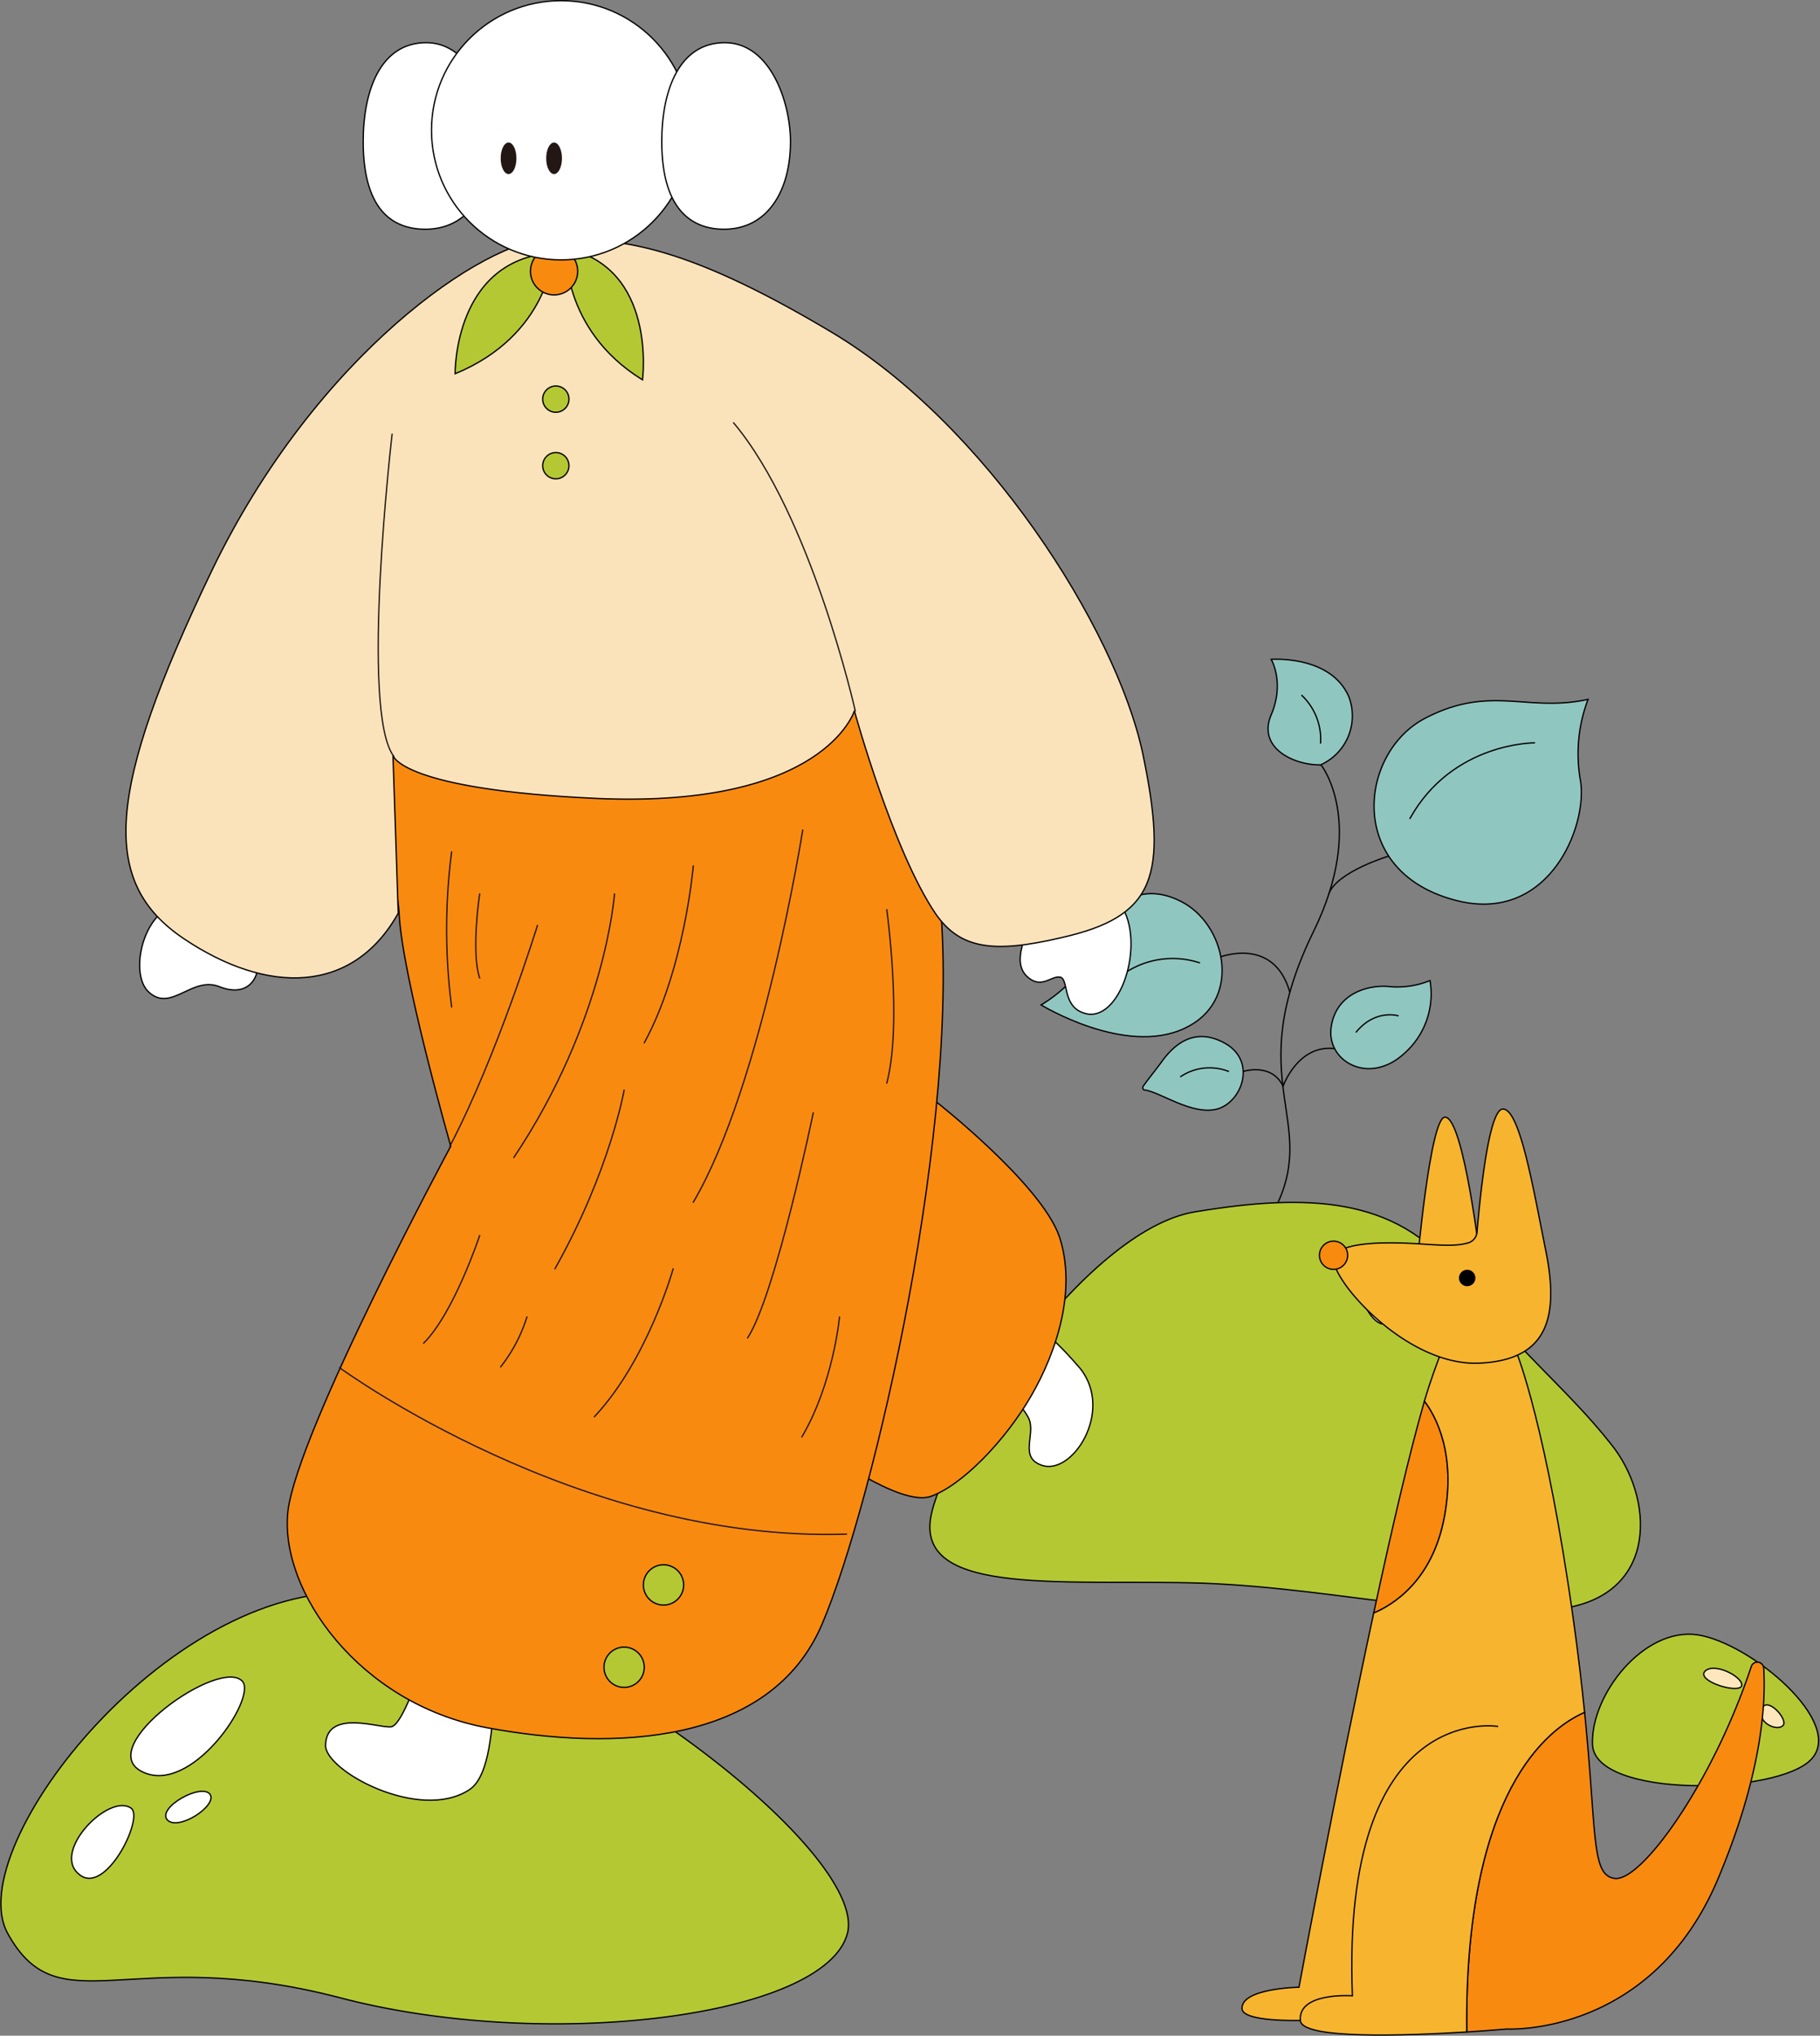<svg xmlns="http://www.w3.org/2000/svg" width="347.651" height="388.762" viewBox="0 0 347.651 388.762">
  <rect x="0" y="0" width="347.651" height="388.762" fill="#808080" stroke="none"/>
  <g id="Group_4124" data-name="Group 4124" transform="translate(-1427.222 -1184.047)">
    <g id="Group_4113" data-name="Group 4113" transform="translate(1626.088 1309.938)">
      <path id="Path_15694" data-name="Path 15694" d="M1611.061,1288.98s8.654,10.927-1.379,31.593c-14.412,29.343,1.709,36.188-7.842,53.892" transform="translate(-1557.552 -1268.761)" fill="none" stroke="#040000" stroke-miterlimit="10" stroke-width="0.25"/>
      <path id="Path_15695" data-name="Path 15695" d="M1620.909,1301.467s-9.779,2.932-11.4,7.159" transform="translate(-1554.541 -1263.855)" fill="none" stroke="#040000" stroke-miterlimit="10" stroke-width="0.25"/>
      <path id="Path_15696" data-name="Path 15696" d="M1594.482,1315.556s10.375-4.145,13.458,6.611" transform="translate(-1560.443 -1258.628)" fill="none" stroke="#040000" stroke-miterlimit="10" stroke-width="0.25"/>
      <path id="Path_15697" data-name="Path 15697" d="M1570.044,1327.854s7.827-4.338,10.337-11.9,8.991-12.15,17.149-7.445c8.115,4.821,10.742,18.81-.1,23.824C1586.069,1337.678,1570.044,1327.854,1570.044,1327.854Z" transform="translate(-1570.044 -1261.836)" fill="#90c6c0" stroke="#040000" stroke-miterlimit="10" stroke-width="0.25"/>
      <path id="Path_15698" data-name="Path 15698" d="M1596.915,1316.347a16.442,16.442,0,0,0-18.021,5.273" transform="translate(-1566.567 -1258.343)" fill="#90c6c0" stroke="#040000" stroke-miterlimit="10" stroke-width="0.25"/>
      <path id="Path_15699" data-name="Path 15699" d="M1601.769,1274.493s2.63,4.42-.011,10.617,4.18,9.6,9.452,9.529a10.256,10.256,0,0,0,5.389-13.008C1613.122,1273.609,1601.769,1274.493,1601.769,1274.493Z" transform="translate(-1557.815 -1274.464)" fill="#90c6c0" stroke="#040000" stroke-miterlimit="10" stroke-width="0.25"/>
      <path id="Path_15700" data-name="Path 15700" d="M1605.748,1279.373a11.584,11.584,0,0,1,3.652,9.268" transform="translate(-1556.017 -1272.536)" fill="none" stroke="#040000" stroke-miterlimit="10" stroke-width="0.25"/>
      <path id="Path_15701" data-name="Path 15701" d="M1597.589,1332.289s5.587-1.919,7.857,2.754c0,0,2.887-8.2,10.084-7.141" transform="translate(-1559.222 -1253.507)" fill="none" stroke="#040000" stroke-miterlimit="10" stroke-width="0.25"/>
      <path id="Path_15702" data-name="Path 15702" d="M1584.3,1336.386c-.272.027-.369-.4-.281-.632.624-.942,2.1-2.734,3.46-4.573,2.028-2.892,6.016-7.13,12.178-3.715s3.293,11.229-1.417,12.568C1593.413,1341.328,1587.3,1336.754,1584.3,1336.386Z" transform="translate(-1564.567 -1254.14)" fill="#90c6c0" stroke="#040000" stroke-miterlimit="10" stroke-width="0.25"/>
      <path id="Path_15703" data-name="Path 15703" d="M1589.128,1332.217a9.914,9.914,0,0,1,9.306-1.017" transform="translate(-1562.546 -1252.453)" fill="none" stroke="#040000" stroke-miterlimit="10" stroke-width="0.25"/>
      <path id="Path_15704" data-name="Path 15704" d="M1628.727,1318.524a15.16,15.16,0,0,1-4.966,13.958c-6.668,6.094-14.869,1.5-13.915-5.08s7.342-8.2,11.349-7.705A16.78,16.78,0,0,0,1628.727,1318.524Z" transform="translate(-1554.436 -1257.154)" fill="#90c6c0" stroke="#040000" stroke-miterlimit="10" stroke-width="0.25"/>
      <path id="Path_15705" data-name="Path 15705" d="M1621.375,1323.425s-4.429-1.439-8.162,3.161" transform="translate(-1553.084 -1255.312)" fill="#90c6c0" stroke="#040000" stroke-miterlimit="10" stroke-width="0.25"/>
      <path id="Path_15706" data-name="Path 15706" d="M1656.586,1279.968a29.2,29.2,0,0,0-1.468,15.433c1.509,8.708-6.091,27.817-24.118,22.863-20.673-5.577-18.12-27.936-5.733-34.587C1637.927,1277,1644.846,1282.541,1656.586,1279.968Z" transform="translate(-1552.104 -1272.302)" fill="#90c6c0" stroke="#040000" stroke-miterlimit="10" stroke-width="0.25"/>
      <path id="Path_15707" data-name="Path 15707" d="M1644.529,1285.928s-15.8-.166-23.938,14.54" transform="translate(-1550.185 -1269.96)" fill="#90c6c0" stroke="#040000" stroke-miterlimit="10" stroke-width="0.25"/>
    </g>
    <g id="Group_4123" data-name="Group 4123" transform="translate(1427.394 1184.172)">
      <g id="Group_4114" data-name="Group 4114" transform="translate(0 304.018)">
        <path id="Path_15708" data-name="Path 15708" d="M1428.7,1467.532c-9.2-16.559,31.943-68.739,68.57-64.892,36.46,3.846,96,49,91.817,64.892s-57.364,22.744-97.169,12.209C1451.948,1469.37,1438.568,1485.426,1428.7,1467.532Z" transform="translate(-1427.394 -1402.438)" fill="#b4c834" stroke="#000" stroke-miterlimit="10" stroke-width="0.25"/>
        <path id="Path_15709" data-name="Path 15709" d="M1466.522,1414.815c2.843,3.177-9.869,22.076-19.233,17.226C1438.09,1427.358,1462.173,1410.133,1466.522,1414.815Z" transform="translate(-1420.394 -1397.889)" fill="#fff" stroke="#040000" stroke-miterlimit="10" stroke-width="0.25"/>
        <path id="Path_15710" data-name="Path 15710" d="M1448.476,1432.143c2.509,1.84-5.018,17.06-10.036,12.544C1433.256,1440.339,1444.294,1429.133,1448.476,1432.143Z" transform="translate(-1423.589 -1390.967)" fill="#fff" stroke="#040000" stroke-miterlimit="10" stroke-width="0.25"/>
        <path id="Path_15711" data-name="Path 15711" d="M1458.454,1430.237c1.506,2.174-6.189,7.191-8.194,4.85C1448.419,1432.746,1456.781,1428.063,1458.454,1430.237Z" transform="translate(-1418.515 -1391.737)" fill="#fff" stroke="#040000" stroke-miterlimit="10" stroke-width="0.25"/>
      </g>
      <g id="Group_4117" data-name="Group 4117" transform="translate(177.447 229.495)">
        <g id="Group_4116" data-name="Group 4116">
          <g id="Group_4115" data-name="Group 4115">
            <path id="Path_15712" data-name="Path 15712" d="M1554.925,1409.277c2.174-13.38,29.269-55.024,50.509-58.536s38.3-3.012,49.839,11.707c11.707,14.717,21.574,22.41,29.6,32.613,8.194,10.034,9.366,28.766-9.366,31.442-18.564,2.676-42.48-3.847-68.571-4.85C1581.182,1420.817,1552.584,1424.329,1554.925,1409.277Z" transform="translate(-1554.79 -1348.936)" fill="#b4c834" stroke="#000" stroke-miterlimit="10" stroke-width="0.25"/>
            <path id="Path_15713" data-name="Path 15713" d="M1614.6,1358.2c3.01-1.5,8.195,7.694,4.85,10.036C1616.106,1370.747,1611.591,1359.708,1614.6,1358.2Z" transform="translate(-1531.68 -1345.36)" fill="#ffe7bd" stroke="#000" stroke-miterlimit="10" stroke-width="0.25"/>
            <path id="Path_15714" data-name="Path 15714" d="M1626.762,1365.748c2.007-1.339,14.717,11.54,11.039,15.722C1634.288,1385.483,1623.249,1368.09,1626.762,1365.748Z" transform="translate(-1526.782 -1342.368)" fill="#ffe7bd" stroke="#000" stroke-miterlimit="10" stroke-width="0.25"/>
            <path id="Path_15715" data-name="Path 15715" d="M1626.174,1380.053c.836-1.5,12.71,8.363,9.7,12.043C1632.863,1395.607,1624.167,1383.733,1626.174,1380.053Z" transform="translate(-1526.862 -1336.771)" fill="#ffe7bd" stroke="#000" stroke-miterlimit="10" stroke-width="0.25"/>
            <path id="Path_15716" data-name="Path 15716" d="M1645.663,1429.166c-.334-9.533,9.868-22.41,20.07-20.906,10.035,1.506,28.265,16.724,21.742,23.749C1681.119,1438.866,1646,1439.536,1645.663,1429.166Z" transform="translate(-1519.091 -1325.676)" fill="#b4c834" stroke="#000" stroke-miterlimit="10" stroke-width="0.25"/>
            <path id="Path_15717" data-name="Path 15717" d="M1661.243,1413.283c2.006-1.673,7.693,1.506,6.856,3.01C1667.1,1417.631,1659.236,1415.123,1661.243,1413.283Z" transform="translate(-1513.095 -1323.841)" fill="#ffe7bd" stroke="#000" stroke-miterlimit="10" stroke-width="0.25"/>
            <path id="Path_15718" data-name="Path 15718" d="M1668.867,1418.667c1-2.676,5.017,1.84,4.182,3.011C1672.044,1423.016,1668.032,1421.343,1668.867,1418.667Z" transform="translate(-1510.016 -1321.867)" fill="#ffe7bd" stroke="#000" stroke-miterlimit="10" stroke-width="0.25"/>
          </g>
        </g>
      </g>
      <g id="Group_4120" data-name="Group 4120" transform="translate(23.888)">
        <g id="Group_4119" data-name="Group 4119">
          <g id="Group_4118" data-name="Group 4118">
            <path id="Path_15719" data-name="Path 15719" d="M1477.081,1208.835c0-9.867,3.344-18.9,12.041-18.9s12.543,11.373,12.543,18.9c0,9.366-4.349,16.724-12.71,16.724C1483.6,1225.559,1477.081,1222.883,1477.081,1208.835Z" transform="translate(-1431.762 -1181.908)" fill="#fff" stroke="#040000" stroke-miterlimit="10" stroke-width="0.25"/>
            <path id="Path_15720" data-name="Path 15720" d="M1468.89,1317.729c.836,4.18-1.673,8.194-7.191,6.02-5.352-2.174-9.366,5.184-13.714.837-4.348-4.516.836-20.739,9.867-15.22C1462.367,1312.042,1467.718,1311.708,1468.89,1317.729Z" transform="translate(-1443.808 -1135.431)" fill="#fff" stroke="#040000" stroke-miterlimit="10" stroke-width="0.25"/>
            <path id="Path_15721" data-name="Path 15721" d="M1568.622,1313.434c-1,3.178-2.676,7.024,0,9.366s4.516-.334,6.189,0,.334,5.52,4.516,6.857c6.857,2.341,12.042-13.379,7.024-20.738C1581.333,1301.393,1569.458,1310.257,1568.622,1313.434Z" transform="translate(-1396.365 -1136.322)" fill="#fff" stroke="#040000" stroke-miterlimit="10" stroke-width="0.25"/>
            <path id="Path_15722" data-name="Path 15722" d="M1489.479,1414.11s-3.01,9.031-5.017,9.366c-2.174.334-12.376-3.513-12.543,3.511-.167,4.85,17.894,14.719,27.427,8.53,4.181-2.676,4.181-12.879,4.85-15.554C1504.7,1417.287,1489.479,1414.11,1489.479,1414.11Z" transform="translate(-1433.791 -1093.835)" fill="#fff" stroke="#040000" stroke-miterlimit="10" stroke-width="0.25"/>
            <path id="Path_15723" data-name="Path 15723" d="M1562.572,1374.488s7.191,6.856,8.194,9.7c1,3.01-1.84,7.024,2.174,8.529,5.854,2.342,14.049-10.2,7.526-18.4-3.01-3.511-9.2-10.369-12.543-9.03C1564.411,1366.961,1562.572,1374.488,1562.572,1374.488Z" transform="translate(-1398.174 -1113.083)" fill="#fff" stroke="#040000" stroke-miterlimit="10" stroke-width="0.25"/>
            <path id="Path_15724" data-name="Path 15724" d="M1561.741,1335.1s20.068,15.72,23.581,25.756c3.344,10.034-.336,21.741-5.353,30.439s-13.379,17.226-19.233,19.233S1540,1401.5,1540,1401.5Z" transform="translate(-1407.043 -1124.875)" fill="#f98a10" stroke="#000" stroke-miterlimit="10" stroke-width="0.25"/>
            <path id="Path_15725" data-name="Path 15725" d="M1476.824,1285.577c.5,2.342,10.536,23.247,11.206,34.954.5,11.707,9.867,44.487,9.867,44.487s-29.269,54.356-31.107,69.742c-1.673,15.22,13.713,36.794,37.964,41.31s54.187,3.344,64.054-19.736,26.927-96.667,22.411-139.482-6.857-36.627-30.439-34.787C1537.033,1283.737,1476.824,1285.577,1476.824,1285.577Z" transform="translate(-1435.854 -1146.262)" fill="#f98a10" stroke="#000" stroke-miterlimit="10" stroke-width="0.25"/>
            <path id="Path_15726" data-name="Path 15726" d="M1505.692,1310.968s-7.693,24.92-16.724,42.146" transform="translate(-1427.092 -1134.357)" fill="none" stroke="#221714" stroke-linecap="round" stroke-linejoin="round" stroke-width="0.25"/>
            <path id="Path_15727" data-name="Path 15727" d="M1543.254,1297.88s-7.694,48.669-20.906,71.08" transform="translate(-1413.978 -1139.499)" fill="none" stroke="#221714" stroke-linecap="round" stroke-linejoin="round" stroke-width="0.25"/>
            <path id="Path_15728" data-name="Path 15728" d="M1473.839,1371.6s45.657,33.45,96.834,31.777" transform="translate(-1433.036 -1110.534)" fill="none" stroke="#221714" stroke-linecap="round" stroke-linejoin="round" stroke-width="0.25"/>
            <circle id="Ellipse_2822" data-name="Ellipse 2822" cx="3.847" cy="3.847" r="3.847" transform="translate(98.837 298.7)" fill="#b4c834" stroke="#000" stroke-miterlimit="10" stroke-width="0.25"/>
            <circle id="Ellipse_2823" data-name="Ellipse 2823" cx="3.847" cy="3.847" r="3.847" transform="translate(91.311 314.422)" fill="#b4c834" stroke="#000" stroke-miterlimit="10" stroke-width="0.25"/>
            <path id="Path_15729" data-name="Path 15729" d="M1548.884,1308.807s3.01,21.741,0,33.114" transform="translate(-1403.552 -1135.206)" fill="none" stroke="#221714" stroke-linecap="round" stroke-linejoin="round" stroke-width="0.25"/>
            <path id="Path_15730" data-name="Path 15730" d="M1542.335,1336.663s-7.191,34.787-12.543,42.983" transform="translate(-1411.053 -1124.262)" fill="none" stroke="#221714" stroke-linecap="round" stroke-linejoin="round" stroke-width="0.25"/>
            <path id="Path_15731" data-name="Path 15731" d="M1544.428,1364.64s-1.172,12.711-7.191,22.913" transform="translate(-1408.128 -1113.27)" fill="none" stroke="#221714" stroke-linecap="round" stroke-linejoin="round" stroke-width="0.25"/>
            <path id="Path_15732" data-name="Path 15732" d="M1523.832,1358.036s-4.85,17.394-15.052,28.264" transform="translate(-1419.308 -1115.865)" fill="none" stroke="#221714" stroke-linecap="round" stroke-linejoin="round" stroke-width="0.25"/>
            <path id="Path_15733" data-name="Path 15733" d="M1500.949,1364.64a29.705,29.705,0,0,1-5.017,9.533" transform="translate(-1424.356 -1113.27)" fill="none" stroke="#221714" stroke-linecap="round" stroke-linejoin="round" stroke-width="0.25"/>
            <path id="Path_15734" data-name="Path 15734" d="M1516.589,1333.542s-2.676,15.386-13.213,34.117" transform="translate(-1421.431 -1125.488)" fill="none" stroke="#221714" stroke-linecap="round" stroke-linejoin="round" stroke-width="0.25"/>
            <path id="Path_15735" data-name="Path 15735" d="M1524.99,1302.8s-1.673,19.736-9.366,33.784" transform="translate(-1416.619 -1137.565)" fill="none" stroke="#221714" stroke-linecap="round" stroke-linejoin="round" stroke-width="0.25"/>
            <path id="Path_15736" data-name="Path 15736" d="M1516.966,1306.646s-1.673,24.083-19.233,50.34" transform="translate(-1423.648 -1136.055)" fill="none" stroke="#221714" stroke-linecap="round" stroke-linejoin="round" stroke-width="0.25"/>
            <path id="Path_15737" data-name="Path 15737" d="M1496.069,1353.474s-4.85,14.717-10.7,20.57" transform="translate(-1428.507 -1117.657)" fill="none" stroke="#221714" stroke-linecap="round" stroke-linejoin="round" stroke-width="0.25"/>
            <path id="Path_15738" data-name="Path 15738" d="M1489.481,1300.882a114.921,114.921,0,0,0,0,29.6" transform="translate(-1427.27 -1138.32)" fill="none" stroke="#221714" stroke-linecap="round" stroke-linejoin="round" stroke-width="0.25"/>
            <path id="Path_15739" data-name="Path 15739" d="M1493.26,1306.646s-1.673,11.037,0,16.054" transform="translate(-1425.698 -1136.055)" fill="none" stroke="#221714" stroke-linecap="round" stroke-linejoin="round" stroke-width="0.25"/>
            <path id="Path_15740" data-name="Path 15740" d="M1496.553,1345.611c-8.7,15.554-25.086,15.554-40.975,4.85s-15.053-27.763,5.352-70.243c19.9-41.31,52.349-63.386,64.724-63.386s24.083.167,53.519,17.729c29.6,17.56,54.354,56.529,59.538,80.277,5.019,23.916,2.342,31.441-15.553,35.456-12.878,3.01-19.233,2.174-23.916-4.516-8.2-12.041-15.554-38.8-15.554-38.8s-5.687,18.564-49,16.724c-37.63-1.673-39.136-8.2-39.136-8.2Z" transform="translate(-1444.545 -1171.341)" fill="#fae3bb" stroke="#040000" stroke-linejoin="round" stroke-width="0.25"/>
            <path id="Path_15741" data-name="Path 15741" d="M1481.792,1243.608s-6.189,53.017.334,61.546" transform="translate(-1430.954 -1160.822)" fill="none" stroke="#221714" stroke-linecap="round" stroke-miterlimit="10" stroke-width="0.25"/>
            <path id="Path_15742" data-name="Path 15742" d="M1551.118,1297.071s-8.363-37.3-23.247-55.024" transform="translate(-1411.808 -1161.435)" fill="none" stroke="#221714" stroke-linecap="round" stroke-linejoin="round" stroke-width="0.25"/>
            <circle id="Ellipse_2824" data-name="Ellipse 2824" cx="2.509" cy="2.509" r="2.509" transform="translate(79.604 73.588)" fill="#b4c834" stroke="#000" stroke-miterlimit="10" stroke-width="0.25"/>
            <circle id="Ellipse_2825" data-name="Ellipse 2825" cx="2.509" cy="2.509" r="2.509" transform="translate(79.604 86.299)" fill="#b4c834" stroke="#000" stroke-miterlimit="10" stroke-width="0.25"/>
            <path id="Path_15743" data-name="Path 15743" d="M1519.536,1243.241s2.843-21.576-14.719-25.087C1504.984,1217.986,1503.814,1233.539,1519.536,1243.241Z" transform="translate(-1420.865 -1170.823)" fill="#b4c834" stroke="#000" stroke-miterlimit="10" stroke-width="0.25"/>
            <path id="Path_15744" data-name="Path 15744" d="M1489.688,1241.833s-.334-21.742,18.564-23.08C1508.587,1218.92,1507.584,1234.475,1489.688,1241.833Z" transform="translate(-1426.809 -1170.586)" fill="#b4c834" stroke="#000" stroke-miterlimit="10" stroke-width="0.25"/>
            <circle id="Ellipse_2826" data-name="Ellipse 2826" cx="4.516" cy="4.516" r="4.516" transform="translate(77.263 47.163)" fill="#f98a10" stroke="#000" stroke-miterlimit="10" stroke-width="0.25"/>
            <circle id="Ellipse_2827" data-name="Ellipse 2827" cx="24.752" cy="24.752" r="24.752" transform="translate(58.364)" fill="#fff" stroke="#040000" stroke-miterlimit="10" stroke-width="0.25"/>
            <path id="Path_15745" data-name="Path 15745" d="M1518.025,1208.835c0-9.867,3.346-18.9,12.041-18.9s12.544,11.373,12.544,18.9c0,9.366-4.349,16.724-12.712,16.724C1524.715,1225.559,1518.025,1222.883,1518.025,1208.835Z" transform="translate(-1415.676 -1181.908)" fill="#fff" stroke="#040000" stroke-miterlimit="10" stroke-width="0.25"/>
            <ellipse id="Ellipse_2828" data-name="Ellipse 2828" cx="1.505" cy="3.01" rx="1.505" ry="3.01" transform="translate(71.576 27.094)" fill="#221714"/>
            <ellipse id="Ellipse_2829" data-name="Ellipse 2829" cx="1.505" cy="3.01" rx="1.505" ry="3.01" transform="translate(80.273 27.094)" fill="#221714"/>
          </g>
        </g>
      </g>
      <g id="Group_4122" data-name="Group 4122" transform="translate(237.077 211.672)">
        <g id="Group_4121" data-name="Group 4121" transform="translate(0 45.796)">
          <path id="Path_15746" data-name="Path 15746" d="M1629.16,1398.355c-2.288,12.175-9.835,16.76-13.5,18.3,3.4-15.8,6.864-30.721,9.689-40.483C1627.483,1379,1631.454,1386.155,1629.16,1398.355Z" transform="translate(-1590.507 -1366.206)" fill="#f98a10" stroke="#000" stroke-miterlimit="10" stroke-width="0.25"/>
          <path id="Path_15747" data-name="Path 15747" d="M1650.934,1421.554c2.357,23.434,1.227,31.085,5.73,31.716,5.083.713,18.718-18.226,26.1-40.449a1.218,1.218,0,0,1,2.377.28c.439,6.9-.359,20.359-8.715,40.221-12.734,30.263-40.32,28.707-40.32,28.707s-3.159.28-7.686.565C1627.966,1436.636,1643.949,1424.6,1650.934,1421.554Z" transform="translate(-1585.496 -1352.143)" fill="#f98a10" stroke="#000" stroke-miterlimit="10" stroke-width="0.25"/>
          <path id="Path_15748" data-name="Path 15748" d="M1608.48,1490.927s7.006-37.725,14.271-71.458c3.668-1.542,11.214-6.127,13.5-18.3,2.294-12.2-1.677-19.357-3.813-22.18,1.025-3.541,2.648-7.992,3.471-9.969l14.225.947s5.6,13.8,10.8,51.046c.923,6.6,1.589,12.369,2.1,17.417-6.985,3.045-22.969,15.082-22.515,61.04-11.436.72-31.62,1.467-31.776-2.206,0,0-11.034.351-11.146-2.247C1597.437,1491.094,1608.48,1490.927,1608.48,1490.927Z" transform="translate(-1597.601 -1369.018)" fill="#f7b42f" stroke="#000" stroke-miterlimit="10" stroke-width="0.25"/>
        </g>
        <path id="Path_15749" data-name="Path 15749" d="M1626.928,1337.251c-2.844.121-5.364,28.9-5.364,28.9l12.264-.521S1630.564,1337.1,1626.928,1337.251Z" transform="translate(-1588.186 -1335.703)" fill="#f7b42f" stroke="#000" stroke-miterlimit="10" stroke-width="0.25"/>
        <path id="Path_15750" data-name="Path 15750" d="M1643.382,1420.821s-30.043-5.147-27.84,51.431c0,0-10.4-.741-9.934,4.705" transform="translate(-1594.461 -1302.917)" fill="none" stroke="#000" stroke-miterlimit="10" stroke-width="0.25"/>
        <path id="Path_15751" data-name="Path 15751" d="M1642.455,1336.14c-2.765.117-4.446,17.911-4.913,23.591a2.391,2.391,0,0,1-1.922,2.024c-2.006.561-4.794.414-8.786.148-8.111-.543-16.794-.22-16.65,3.134.188,4.436,14.11,20.206,27.748,19.627,13.292-.564,15.291-8.961,12.729-21.58C1648.346,1351.674,1645.745,1336,1642.455,1336.14Z" transform="translate(-1592.658 -1336.139)" fill="#f7b42f" stroke="#000" stroke-miterlimit="10" stroke-width="0.25"/>
        <circle id="Ellipse_2830" data-name="Ellipse 2830" cx="1.573" cy="1.573" r="1.573" transform="translate(41.435 30.687)"/>
        <circle id="Ellipse_2831" data-name="Ellipse 2831" cx="2.696" cy="2.696" r="2.696" transform="translate(14.787 25.222)" fill="#f98a10" stroke="#000" stroke-miterlimit="10" stroke-width="0.25"/>
      </g>
    </g>
  </g>
</svg>
